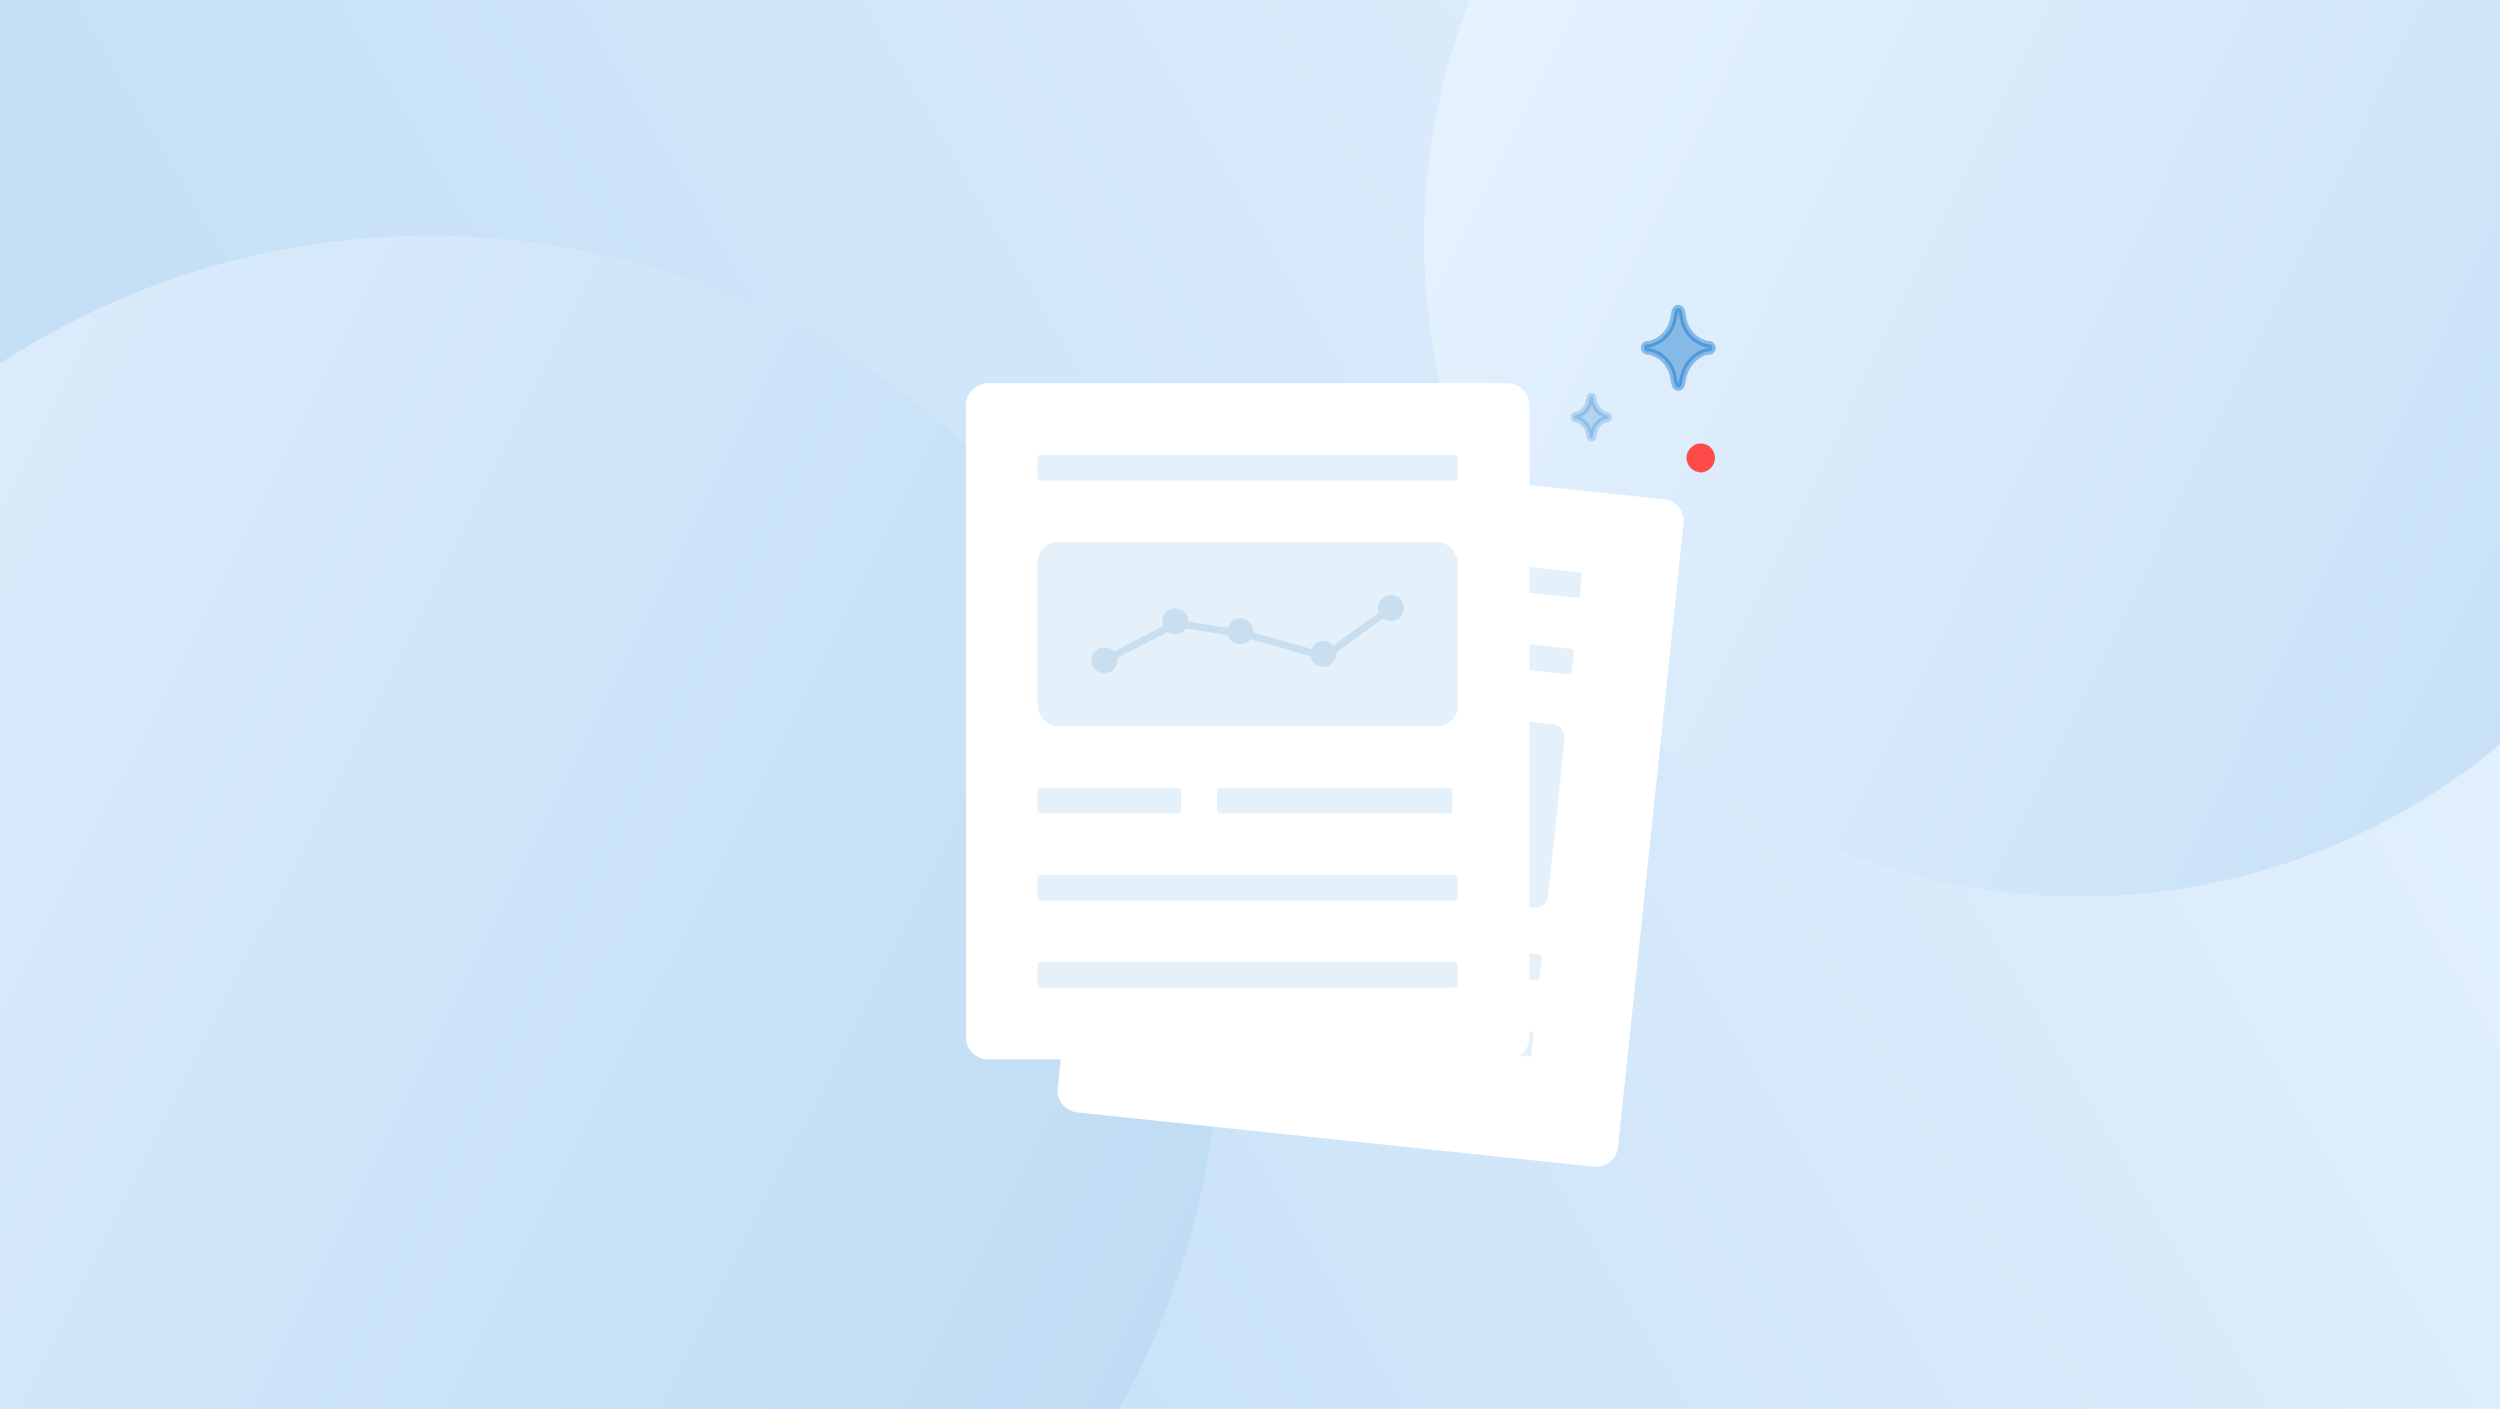 <svg fill="none" height="275" viewBox="0 0 488 275" width="488" xmlns="http://www.w3.org/2000/svg" xmlns:xlink="http://www.w3.org/1999/xlink"><filter id="a" color-interpolation-filters="sRGB" filterUnits="userSpaceOnUse" height="181.579" width="162.91" x="186.086" y="66.502"><feFlood flood-opacity="0" result="BackgroundImageFix"/><feColorMatrix in="SourceAlpha" result="hardAlpha" type="matrix" values="0 0 0 0 0 0 0 0 0 0 0 0 0 0 0 0 0 0 127 0"/><feOffset dx="2.542" dy="2.542"/><feGaussianBlur stdDeviation="10.167"/><feComposite in2="hardAlpha" operator="out"/><feColorMatrix type="matrix" values="0 0 0 0 0 0 0 0 0 0.427 0 0 0 0 0.78 0 0 0 0.1 0"/><feBlend in2="BackgroundImageFix" mode="normal" result="effect1_dropShadow_331_32137"/><feBlend in="SourceGraphic" in2="effect1_dropShadow_331_32137" mode="normal" result="shape"/></filter><filter id="b" color-interpolation-filters="sRGB" filterUnits="userSpaceOnUse" height="172.667" width="150.667" x="168.208" y="54.458"><feFlood flood-opacity="0" result="BackgroundImageFix"/><feColorMatrix in="SourceAlpha" result="hardAlpha" type="matrix" values="0 0 0 0 0 0 0 0 0 0 0 0 0 0 0 0 0 0 127 0"/><feOffset dx="2.542" dy="2.542"/><feGaussianBlur stdDeviation="10.167"/><feComposite in2="hardAlpha" operator="out"/><feColorMatrix type="matrix" values="0 0 0 0 0 0 0 0 0 0.427 0 0 0 0 0.78 0 0 0 0.1 0"/><feBlend in2="BackgroundImageFix" mode="normal" result="effect1_dropShadow_331_32137"/><feBlend in="SourceGraphic" in2="effect1_dropShadow_331_32137" mode="normal" result="shape"/></filter><linearGradient id="c" gradientUnits="userSpaceOnUse" x1="488" x2="5.274" y1="-0" y2="283.966"><stop offset="0" stop-color="#e8f3ff"/><stop offset=".984" stop-color="#bbdaf3"/></linearGradient><linearGradient id="d"><stop offset="0" stop-color="#bbdaf3"/><stop offset="1" stop-color="#e8f3ff"/></linearGradient><linearGradient id="e" gradientUnits="userSpaceOnUse" x1="329.14" x2="-86.559" xlink:href="#d" y1="145.288" y2="-63.421"/><linearGradient id="f" gradientUnits="userSpaceOnUse" x1="677.141" x2="343.579" xlink:href="#d" y1="5.835" y2="-157.769"/><clipPath id="g"><path d="m0 0h488v275h-488z"/></clipPath><path d="m0 0h488v275h-488z" fill="#fff"/><g clip-path="url(#g)"><path d="m0 0h488v275h-488z" fill="#fff"/><path d="m0 10.185v-10.185h488v10.185 264.815h-488z" fill="url(#c)"/><circle cx="84" cy="200" fill="url(#e)" r="154"/><circle cx="406" cy="47" fill="url(#f)" r="128"/><g filter="url(#a)"><path d="m203.921 209.894 12.8-121.782c.247-2.35 2.399-4.045 4.793-3.793l64.83 6.814 35.835 3.767c2.415.254 4.167 2.359 3.92 4.709l-3.537 33.648-9.263 88.134c-.247 2.351-2.399 4.045-4.813 3.791l-100.665-10.58c-2.415-.254-4.167-2.359-3.92-4.709z" fill="#fff"/></g><g fill="#e4f1fb"><rect height="5" rx=".6" transform="matrix(.995 .105 -.105 .995 21.383 -22.124)" width="78" x="221.771" y="192.94"/><rect height="5" rx=".6" transform="matrix(.995 .105 -.105 .995 19.832 -22.37)" width="78" x="223.339" y="178.022"/><rect height="5" rx=".6" transform="matrix(.995 .105 -.105 .995 12.078 -23.598)" width="78" x="231.179" y="103.433"/><rect height="5" rx=".6" transform="matrix(.995 .105 -.105 .995 13.629 -23.353)" width="10" x="229.611" y="118.351"/><rect height="5" rx=".6" transform="matrix(.995 .105 -.105 .995 13.891 -25.007)" width="22" x="245.523" y="120.023"/><rect height="5" rx=".6" transform="matrix(.995 .105 -.105 .995 14.349 -27.901)" width="34" x="273.37" y="122.95"/><rect height="5" rx=".6" transform="matrix(.995 .105 -.105 .995 15.18 -23.107)" width="38" x="228.043" y="133.269"/><rect height="5" rx=".6" transform="matrix(.995 .105 -.105 .995 16.73 -22.861)" width="38" x="226.475" y="148.187"/><rect height="5" rx=".6" transform="matrix(.995 .105 -.105 .995 18.281 -22.616)" width="38" x="224.907" y="163.104"/><rect height="36" rx="2.542" transform="matrix(.995 .105 -.105 .995 15.9 -27.656)" width="34" x="271.802" y="137.868"/></g><g filter="url(#b)"><path d="m186.02 199.944v-123.388c0-2.381 1.963-4.306 4.37-4.306h65.187 36.033c2.428 0 4.39 1.925 4.39 4.306v34.091 89.297c0 2.381-1.962 4.306-4.39 4.306h-101.22c-2.428 0-4.39-1.925-4.39-4.306z" fill="#fff"/><g fill="#e4f1fb"><rect height="36" rx="4" width="82" x="200" y="103.25"/><rect height="5" rx=".6" width="82" x="200" y="185.25"/><rect height="5" rx=".6" width="82" x="200" y="168.25"/><rect height="5" rx=".6" width="82" x="200" y="86.25"/><rect height="5" rx=".6" width="28" x="200" y="151.25"/><rect height="5" rx=".6" width="46" x="235" y="151.25"/></g><path d="m213.042 126.362 14.095-7.232 13.863 2.222 14.997 4.245 12.961-9.402" stroke="#c9deef" stroke-miterlimit="10" stroke-width="1.401"/><path d="m226.866 121.279c1.404 0 2.542-1.138 2.542-2.542s-1.138-2.542-2.542-2.542-2.542 1.138-2.542 2.542 1.138 2.542 2.542 2.542z" fill="#c9deef"/><path d="m213.042 128.904c1.403 0 2.541-1.138 2.541-2.542s-1.138-2.542-2.541-2.542c-1.404 0-2.542 1.138-2.542 2.542s1.138 2.542 2.542 2.542z" fill="#c9deef"/><path d="m239.575 123.23c1.403 0 2.541-1.138 2.541-2.542s-1.138-2.542-2.541-2.542c-1.404 0-2.542 1.138-2.542 2.542s1.138 2.542 2.542 2.542z" fill="#c9deef"/><path d="m255.779 127.63c1.404 0 2.542-1.138 2.542-2.541 0-1.404-1.138-2.542-2.542-2.542s-2.542 1.138-2.542 2.542c0 1.403 1.138 2.541 2.542 2.541z" fill="#c9deef"/><path d="m268.958 118.68c1.404 0 2.542-1.138 2.542-2.542s-1.138-2.542-2.542-2.542c-1.403 0-2.541 1.138-2.541 2.542s1.138 2.542 2.541 2.542z" fill="#c9deef"/></g><path d="m333.827 88.289c-.254-.508-.763-.89-1.271-1.017s-1.144-.127-1.652.254c-1.017.635-1.398 1.906-.762 2.923.254.508.762.89 1.27 1.017.255 0 .382.127.509.127.381 0 .762-.127 1.016-.254 1.144-.635 1.525-2.033.89-3.05z" fill="#fe4a49" stroke="#fe4a49" stroke-miterlimit="10" stroke-width="1.271"/><path d="m333.319 68.591h.382c.762-.127.762-1.144 0-1.398-.127 0-.254 0-.382 0-2.541-.508-4.447-2.669-4.829-5.338 0-.381-.127-.762-.254-1.144-.127-.762-1.144-.762-1.271 0-.127.381-.127.762-.254 1.144-.381 2.669-2.287 4.829-4.829 5.338-.127 0-.254 0-.381 0-.763.127-.763 1.144 0 1.398h.381c2.542.508 4.448 2.669 4.829 5.338 0 .381.127.762.254 1.144.127.762 1.144.762 1.271 0 .127-.381.127-.762.254-1.144.509-2.669 2.415-4.829 4.829-5.338z" fill="#006dc7" opacity=".4" stroke="#006dc7" stroke-miterlimit="10" stroke-width="1.271"/><path d="m313.621 81.807h.127c.381-.127.381-.635 0-.762h-.127c-1.271-.254-2.287-1.398-2.542-2.796 0-.254-.127-.381-.127-.635 0-.381-.635-.381-.635 0 0 .254-.127.381-.127.635-.254 1.398-1.271 2.542-2.542 2.796h-.127c-.381.127-.381.635 0 .762h.127c1.271.254 2.288 1.398 2.542 2.796 0 .254.127.381.127.635 0 .381.635.381.635 0 0-.254.127-.381.127-.635.255-1.398 1.144-2.542 2.542-2.796z" fill="#006dc7" opacity=".2" stroke="#006dc7" stroke-miterlimit="10" stroke-width="1.271"/></g></svg>